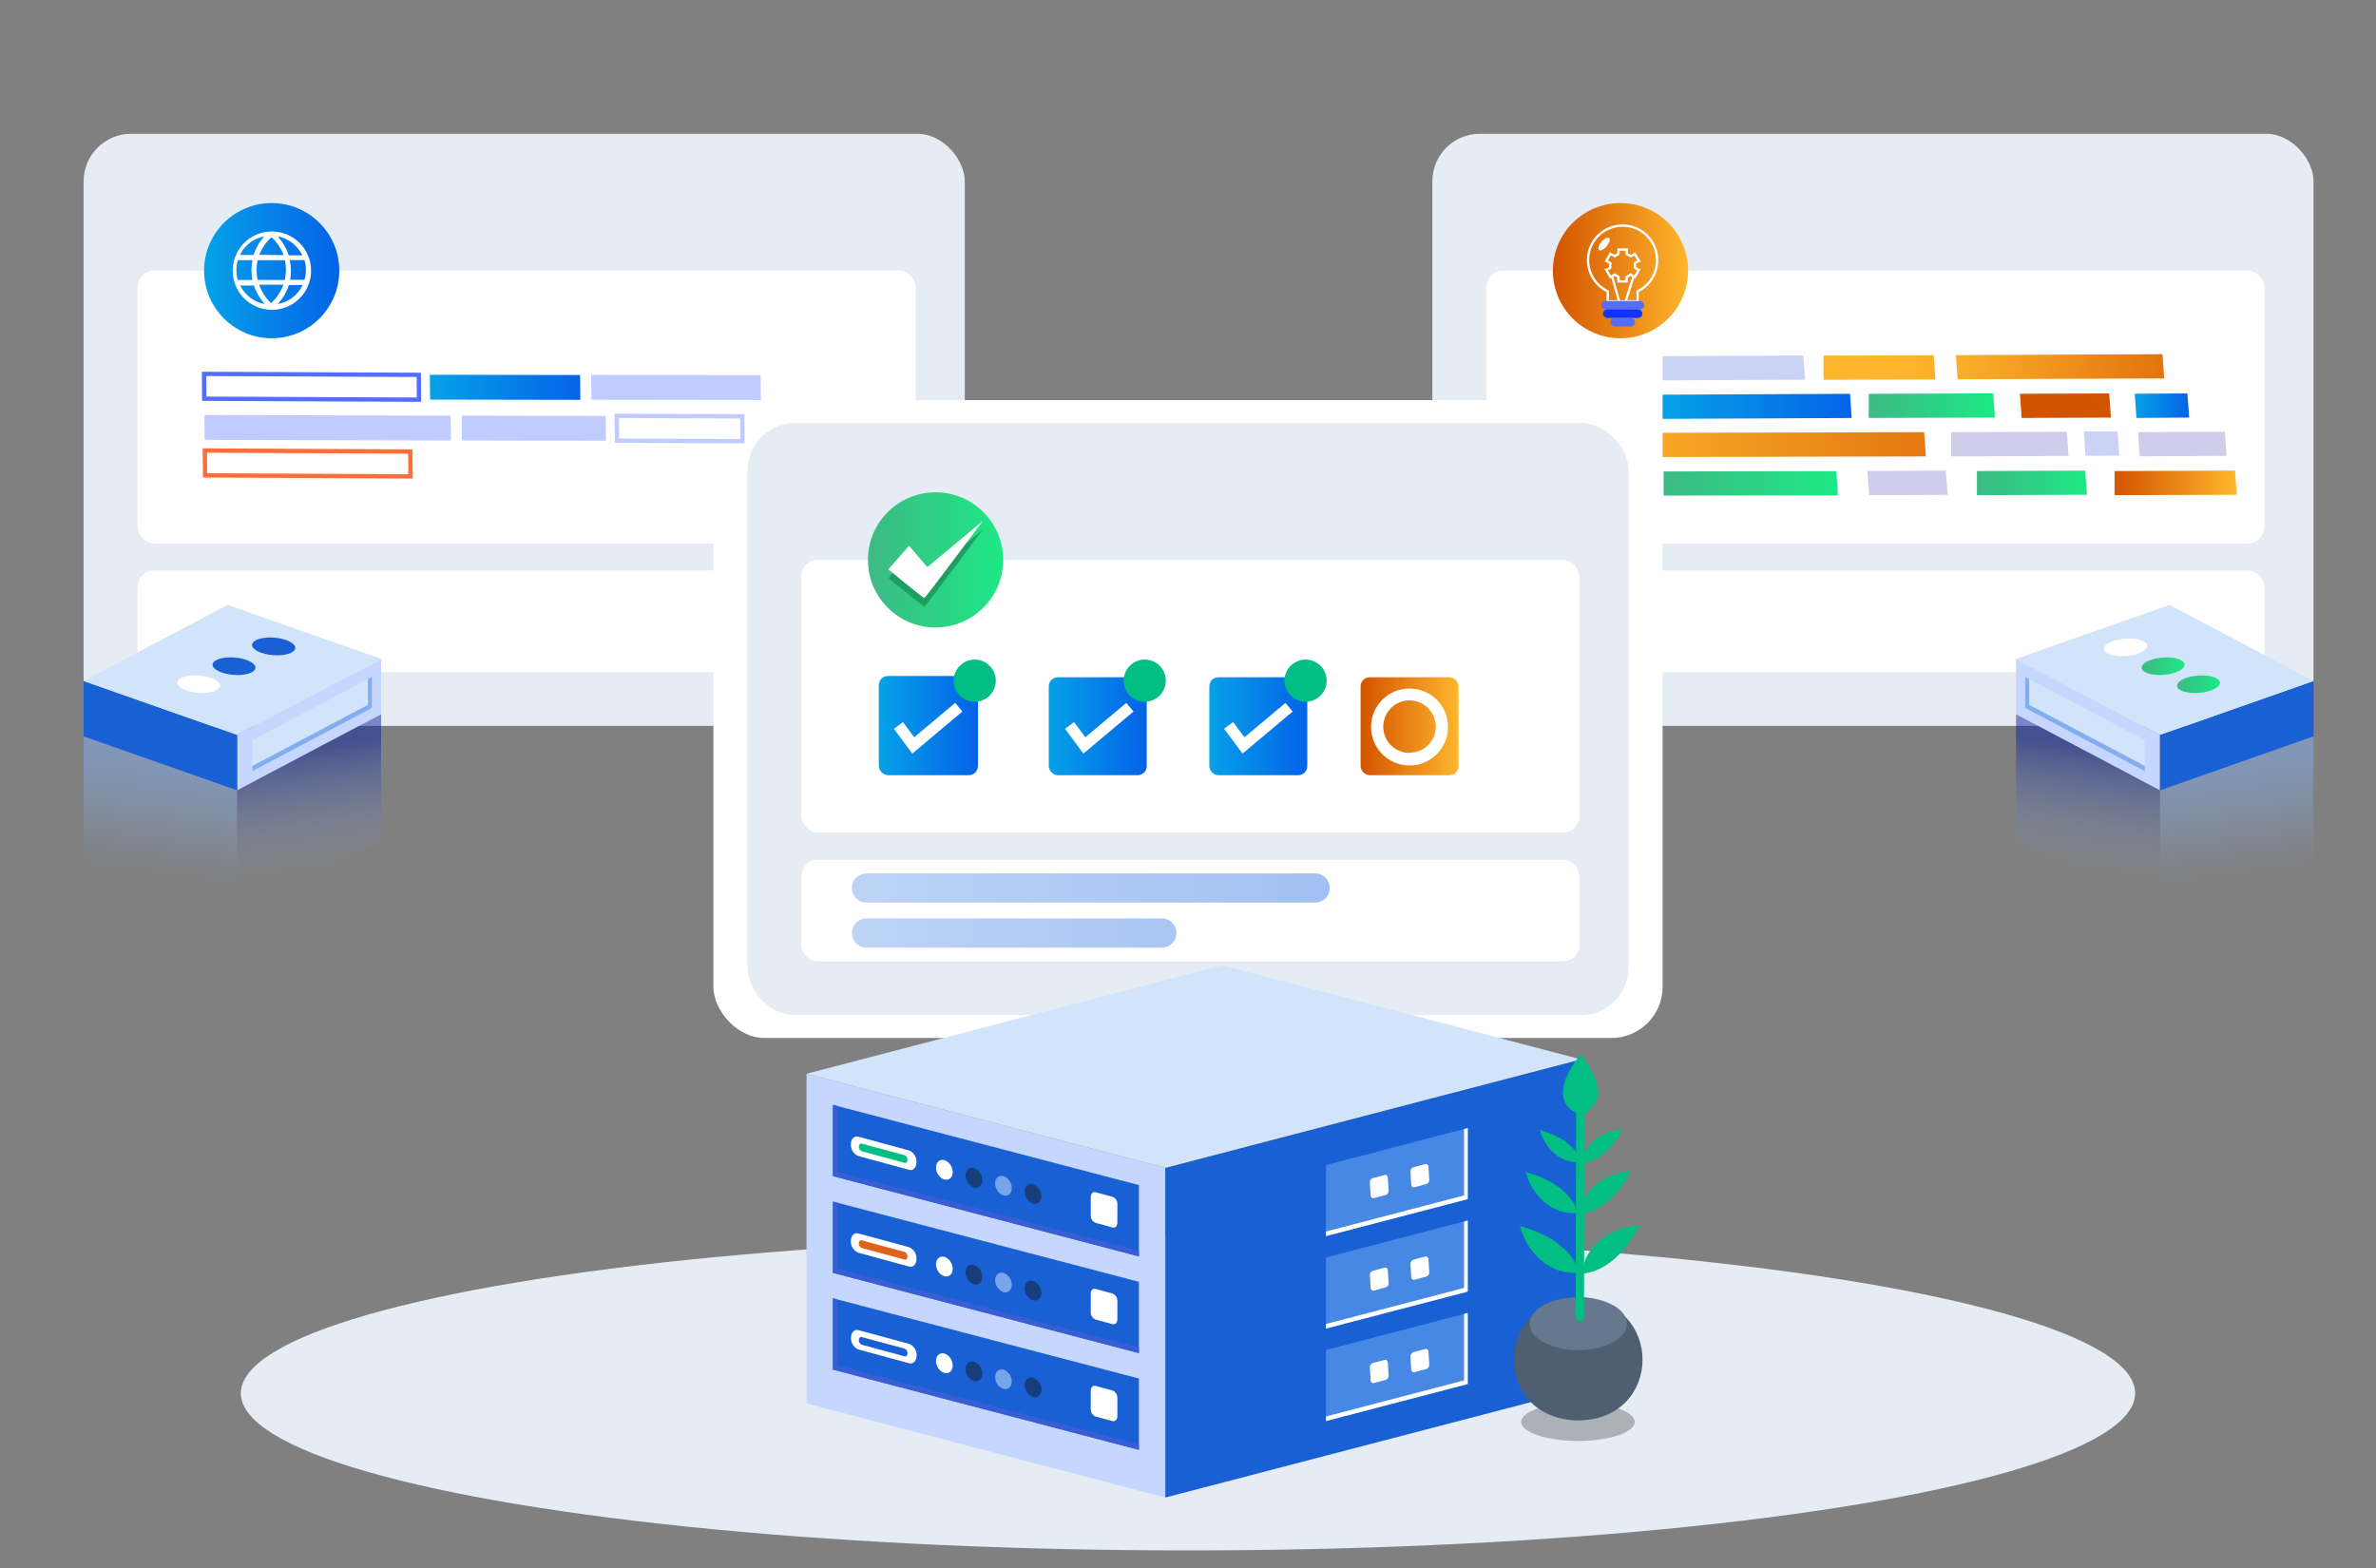 <?xml version="1.0" encoding="UTF-8"?>
<svg id="Layer_1" data-name="Layer 1" xmlns="http://www.w3.org/2000/svg" xmlns:xlink="http://www.w3.org/1999/xlink" viewBox="0 0 550 363">
  <rect x="0" y="0" width="550" height="363" fill="#808080" stroke="none"/>
  <defs>
    <style>
      .cls-1 {
        fill: url(#linear-gradient-4);
      }

      .cls-1, .cls-2, .cls-3, .cls-4, .cls-5 {
        opacity: .5;
      }

      .cls-1, .cls-2, .cls-3, .cls-4, .cls-5, .cls-6 {
        isolation: isolate;
      }

      .cls-2 {
        fill: url(#linear-gradient-5);
      }

      .cls-3 {
        fill: url(#linear-gradient-9);
      }

      .cls-4 {
        fill: url(#linear-gradient-8);
      }

      .cls-7 {
        fill: url(#linear-gradient);
      }

      .cls-8 {
        fill: #00be84;
      }

      .cls-9 {
        fill: #e6ecf4;
      }

      .cls-10 {
        fill: #fff;
      }

      .cls-11 {
        fill: #84adef;
      }

      .cls-12 {
        fill: #66788e;
      }

      .cls-13 {
        fill: #ceceea;
      }

      .cls-14 {
        fill: #c0ccff;
      }

      .cls-15 {
        fill: #cbd3f4;
      }

      .cls-16 {
        fill: #d2e4f9;
      }

      .cls-17 {
        fill: #d35400;
      }

      .cls-18 {
        fill: #c5d6ff;
      }

      .cls-19 {
        fill: #e2621b;
      }

      .cls-20 {
        fill: #1034fe;
      }

      .cls-21 {
        fill: #173d7a;
      }

      .cls-22 {
        fill: #1e9e61;
      }

      .cls-23 {
        fill: #1860d3;
      }

      .cls-24 {
        fill: #536dfe;
      }

      .cls-25 {
        fill: #395ed3;
      }

      .cls-26 {
        fill: #4888e5;
      }

      .cls-27 {
        fill: #505e72;
      }

      .cls-28 {
        stroke-width: .54px;
      }

      .cls-28, .cls-29 {
        stroke: #fff;
      }

      .cls-28, .cls-29, .cls-30, .cls-31, .cls-32 {
        fill: none;
        stroke-miterlimit: 10;
      }

      .cls-5 {
        fill: #d4ecff;
      }

      .cls-29 {
        stroke-width: 2.61px;
      }

      .cls-33 {
        fill: url(#linear-gradient-3);
      }

      .cls-34 {
        fill: url(#linear-gradient-2);
      }

      .cls-35 {
        fill: url(#linear-gradient-6);
      }

      .cls-36 {
        fill: url(#linear-gradient-7);
      }

      .cls-30 {
        stroke: #ff6d38;
      }

      .cls-31 {
        stroke: #536dfe;
      }

      .cls-32 {
        stroke: #c0ccff;
      }

      .cls-37 {
        fill: url(#linear-gradient-14);
      }

      .cls-38 {
        fill: url(#linear-gradient-18);
      }

      .cls-39 {
        fill: url(#linear-gradient-22);
      }

      .cls-40 {
        fill: url(#linear-gradient-20);
      }

      .cls-41 {
        fill: url(#linear-gradient-21);
      }

      .cls-42 {
        fill: url(#linear-gradient-23);
      }

      .cls-43 {
        fill: url(#linear-gradient-15);
      }

      .cls-44 {
        fill: url(#linear-gradient-19);
      }

      .cls-45 {
        fill: url(#linear-gradient-16);
      }

      .cls-46 {
        fill: url(#linear-gradient-17);
      }

      .cls-47 {
        fill: url(#linear-gradient-13);
      }

      .cls-48 {
        fill: url(#linear-gradient-12);
      }

      .cls-49 {
        fill: url(#linear-gradient-10);
      }

      .cls-50 {
        fill: url(#linear-gradient-11);
      }

      .cls-51 {
        fill: url(#linear-gradient-24);
      }

      .cls-52 {
        fill: url(#linear-gradient-25);
      }

      .cls-6 {
        opacity: .25;
      }
    </style>
    <linearGradient id="linear-gradient" x1="47.24" y1="62.66" x2="78.54" y2="62.66" gradientUnits="userSpaceOnUse">
      <stop offset="0" stop-color="#05a1e8"/>
      <stop offset="1" stop-color="#0562e8"/>
    </linearGradient>
    <linearGradient id="linear-gradient-2" x1="359.46" y1="62.66" x2="390.76" y2="62.66" gradientUnits="userSpaceOnUse">
      <stop offset="0" stop-color="#d35400"/>
      <stop offset="1" stop-color="#ffb62d"/>
    </linearGradient>
    <linearGradient id="linear-gradient-3" x1="200.91" y1="129.62" x2="232.21" y2="129.62" gradientUnits="userSpaceOnUse">
      <stop offset="0" stop-color="#3dba85"/>
      <stop offset="1" stop-color="#1de885"/>
    </linearGradient>
    <linearGradient id="linear-gradient-4" x1="35.59" y1="1507.89" x2="39.05" y2="1482.86" gradientTransform="translate(0 -1305.09)" gradientUnits="userSpaceOnUse">
      <stop offset="0" stop-color="#84adef" stop-opacity="0"/>
      <stop offset="1" stop-color="#84adef"/>
    </linearGradient>
    <linearGradient id="linear-gradient-5" x1="-7923.63" y1="1506.94" x2="-7919.68" y2="1478.29" gradientTransform="translate(-7850.32 -1305.09) rotate(-180) scale(1 -1)" gradientUnits="userSpaceOnUse">
      <stop offset="0" stop-color="#84adef" stop-opacity="0"/>
      <stop offset="1" stop-color="#0a209c"/>
    </linearGradient>
    <linearGradient id="linear-gradient-6" x1="495.75" y1="154.23" x2="505.68" y2="154.23" gradientTransform="translate(14.05 -39.83) rotate(4.62)" xlink:href="#linear-gradient-3"/>
    <linearGradient id="linear-gradient-7" x1="503.95" y1="158.4" x2="513.88" y2="158.4" gradientTransform="translate(14.41 -40.48) rotate(4.62)" xlink:href="#linear-gradient-3"/>
    <linearGradient id="linear-gradient-8" x1="-6152.12" y1="1507.89" x2="-6148.66" y2="1482.86" gradientTransform="translate(-5632.81 -1305.09) rotate(-180) scale(1 -1)" xlink:href="#linear-gradient-4"/>
    <linearGradient id="linear-gradient-9" x1="-1735.92" y1="1506.94" x2="-1731.97" y2="1478.29" gradientTransform="translate(2217.51 -1305.09)" xlink:href="#linear-gradient-5"/>
    <linearGradient id="linear-gradient-10" x1="384.86" y1="94.07" x2="428.63" y2="94.07" xlink:href="#linear-gradient"/>
    <linearGradient id="linear-gradient-11" x1="-1791.25" y1="1358.95" x2="-1652.07" y2="1358.95" gradientTransform="translate(-1353.07 -1266.12) rotate(179.42) scale(.98 -1.02) skewX(-3.48)" xlink:href="#linear-gradient-2"/>
    <linearGradient id="linear-gradient-12" x1="385.1" y1="111.9" x2="425.46" y2="111.9" xlink:href="#linear-gradient-3"/>
    <linearGradient id="linear-gradient-13" x1="-1854.67" y1="1341.66" x2="-1734.35" y2="1341.66" gradientTransform="translate(-1353.07 -1266.12) rotate(179.42) scale(.98 -1.02) skewX(-3.48)" xlink:href="#linear-gradient-2"/>
    <linearGradient id="linear-gradient-14" x1="-1822.35" y1="1341.9" x2="-1741.63" y2="1341.9" gradientTransform="translate(-1353.07 -1266.12) rotate(179.42) scale(.98 -1.02) skewX(-3.48)" xlink:href="#linear-gradient-2"/>
    <linearGradient id="linear-gradient-15" x1="432.59" y1="93.92" x2="461.78" y2="93.92" xlink:href="#linear-gradient-3"/>
    <linearGradient id="linear-gradient-16" x1="457.62" y1="111.79" x2="483.07" y2="111.79" xlink:href="#linear-gradient-3"/>
    <linearGradient id="linear-gradient-17" x1="489.48" y1="111.79" x2="517.77" y2="111.79" xlink:href="#linear-gradient-2"/>
    <linearGradient id="linear-gradient-18" x1="494.15" y1="93.92" x2="506.75" y2="93.92" xlink:href="#linear-gradient"/>
    <linearGradient id="linear-gradient-19" x1="99.5" y1="89.67" x2="134.34" y2="89.67" xlink:href="#linear-gradient"/>
    <linearGradient id="linear-gradient-20" x1="25.85" y1="1510.67" x2="414.45" y2="1510.67" gradientTransform="translate(0 -1305.09)" gradientUnits="userSpaceOnUse">
      <stop offset="0" stop-color="#ebf2fc"/>
      <stop offset="1" stop-color="#84adef"/>
    </linearGradient>
    <linearGradient id="linear-gradient-21" y1="1521.09" y2="1521.09" xlink:href="#linear-gradient-20"/>
    <linearGradient id="linear-gradient-22" x1="203.42" y1="167.98" x2="226.38" y2="167.98" xlink:href="#linear-gradient"/>
    <linearGradient id="linear-gradient-23" x1="242.77" y1="168.12" x2="265.44" y2="168.12" xlink:href="#linear-gradient"/>
    <linearGradient id="linear-gradient-24" x1="279.94" y1="168.12" x2="302.61" y2="168.12" xlink:href="#linear-gradient"/>
    <linearGradient id="linear-gradient-25" x1="314.95" y1="168.12" x2="337.62" y2="168.12" xlink:href="#linear-gradient-2"/>
  </defs>
  <ellipse class="cls-9" cx="275" cy="322.55" rx="219.25" ry="36.38"/>
  <rect class="cls-9" x="19.35" y="30.97" width="203.98" height="137.08" rx="11" ry="11"/>
  <rect class="cls-10" x="31.85" y="62.66" width="180.09" height="63.13" rx="3.78" ry="3.78"/>
  <rect class="cls-10" x="31.85" y="132.06" width="180.09" height="23.54" rx="3.78" ry="3.78"/>
  <circle class="cls-7" cx="62.89" cy="62.66" r="15.65"/>
  <rect class="cls-9" x="331.56" y="30.97" width="203.98" height="137.08" rx="11" ry="11"/>
  <rect class="cls-10" x="344.06" y="62.66" width="180.09" height="63.13" rx="3.78" ry="3.78"/>
  <rect class="cls-10" x="344.06" y="132.06" width="180.09" height="23.54" rx="3.78" ry="3.78"/>
  <circle class="cls-34" cx="375.11" cy="62.66" r="15.65"/>
  <rect class="cls-10" x="165.14" y="92.64" width="219.72" height="147.66" rx="11.85" ry="11.85"/>
  <rect class="cls-9" x="173.01" y="97.93" width="203.98" height="137.08" rx="11" ry="11"/>
  <rect class="cls-10" x="185.51" y="129.62" width="180.09" height="63.13" rx="3.78" ry="3.78"/>
  <rect class="cls-10" x="185.51" y="199.02" width="180.09" height="23.54" rx="3.78" ry="3.78"/>
  <circle class="cls-33" cx="216.56" cy="129.62" r="15.65"/>
  <polygon class="cls-18" points="186.7 324.91 269.75 346.69 269.75 270.36 186.7 248.58 186.7 324.91"/>
  <polygon class="cls-23" points="365.95 321.58 269.75 346.69 269.75 270.36 365.95 245.25 365.95 321.58"/>
  <polygon class="cls-16" points="365.95 245.25 269.75 270.36 186.7 248.58 282.9 223.47 365.95 245.25"/>
  <polygon class="cls-23" points="192.81 272.28 263.64 290.86 263.64 274.36 192.81 255.78 192.81 272.28"/>
  <polygon class="cls-25" points="192.81 255.78 192.81 272.28 263.63 290.86 263.63 289.57 193.83 271.27 193.83 256.04 192.81 255.78"/>
  <path class="cls-10" d="M210.47,270.83l-11.83-3.22c-1.06-.46-1.73-1.53-1.68-2.69h0c0-1.24,.75-2,1.68-1.79l11.83,3.22c1.06,.46,1.73,1.53,1.68,2.69h0c0,1.24-.76,2.04-1.68,1.79Z"/>
  <path class="cls-8" d="M209.41,269.21l-9.94-2.69c-.42-.18-.69-.61-.67-1.07h0c0-.49,.3-.8,.67-.7l9.94,2.69c.42,.18,.69,.61,.67,1.07h0c0,.49-.3,.8-.67,.7Z"/>
  <ellipse class="cls-10" cx="218.6" cy="270.82" rx="1.8" ry="2.41" transform="translate(-98.15 126.6) rotate(-26.61)"/>
  <path class="cls-21" d="M227.39,273.19c0,1.23-.87,2-1.94,1.71-1.16-.44-1.92-1.54-1.94-2.77,0-1.23,.87-2,1.94-1.71,1.16,.44,1.92,1.54,1.94,2.77Z"/>
  <path class="cls-5" d="M234.22,275.05c0,1.23-.86,2-1.93,1.71-1.16-.44-1.92-1.54-1.94-2.77,0-1.23,.87-2,1.94-1.71,1.16,.43,1.93,1.53,1.93,2.77Z"/>
  <path class="cls-21" d="M241.06,276.91c0,1.23-.87,2-1.94,1.71-1.16-.43-1.93-1.53-1.93-2.77,0-1.23,.86-2,1.93-1.71,1.16,.44,1.92,1.54,1.94,2.77Z"/>
  <path class="cls-10" d="M257.57,284.17l-4-1.09c-.68-.29-1.11-.98-1.08-1.72v-4.22c0-.79,.48-1.3,1.08-1.14l4,1.08c.69,.3,1.12,.98,1.08,1.73v4.19c0,.82-.48,1.33-1.08,1.17Z"/>
  <polygon class="cls-23" points="192.81 294.67 263.64 313.25 263.64 296.75 192.81 278.17 192.81 294.67"/>
  <polygon class="cls-25" points="192.81 278.17 192.81 294.67 263.63 313.25 263.63 311.96 193.83 293.66 193.83 278.44 192.81 278.17"/>
  <path class="cls-10" d="M210.47,293.22l-11.83-3.22c-1.06-.46-1.73-1.53-1.68-2.69h0c0-1.24,.75-2,1.68-1.78l11.83,3.21c1.06,.47,1.73,1.54,1.68,2.7h0c0,1.23-.76,2.03-1.68,1.78Z"/>
  <path class="cls-19" d="M209.41,291.6l-9.94-2.68c-.42-.18-.69-.61-.67-1.07h0c0-.49,.3-.81,.67-.71l9.94,2.69c.42,.18,.69,.61,.67,1.07h0c0,.49-.3,.81-.67,.7Z"/>
  <ellipse class="cls-10" cx="218.6" cy="293.21" rx="1.8" ry="2.41" transform="translate(-108.18 128.97) rotate(-26.61)"/>
  <path class="cls-21" d="M227.39,295.58c0,1.24-.87,2-1.94,1.71-1.16-.42-1.94-1.52-1.94-2.76,0-1.24,.87-2,1.94-1.72,1.16,.44,1.92,1.54,1.94,2.77Z"/>
  <path class="cls-5" d="M234.22,297.44c0,1.23-.86,2-1.93,1.71-1.16-.44-1.92-1.54-1.94-2.77,0-1.23,.87-2,1.94-1.71,1.15,.44,1.92,1.54,1.93,2.77Z"/>
  <path class="cls-21" d="M241.06,299.3c0,1.23-.87,2-1.94,1.71-1.16-.43-1.93-1.53-1.93-2.77,0-1.23,.86-2,1.93-1.71,1.16,.44,1.92,1.54,1.94,2.77Z"/>
  <path class="cls-10" d="M257.57,306.56l-4-1.08c-.68-.3-1.11-.99-1.08-1.73v-4.22c0-.79,.48-1.3,1.08-1.14l4,1.08c.68,.3,1.11,.99,1.08,1.73v4.22c0,.79-.48,1.3-1.08,1.14Z"/>
  <polygon class="cls-23" points="192.81 317.07 263.64 335.64 263.64 319.14 192.81 300.56 192.81 317.07"/>
  <polygon class="cls-25" points="192.81 300.56 192.81 317.06 263.63 335.64 263.63 334.35 193.83 316.05 193.83 300.83 192.81 300.56"/>
  <path class="cls-10" d="M210.47,315.61l-11.83-3.22c-1.05-.47-1.7-1.54-1.64-2.69h0c0-1.24,.75-2,1.68-1.78l11.83,3.21c1.06,.47,1.73,1.54,1.68,2.7h0c-.04,1.23-.8,2.03-1.72,1.78Z"/>
  <path class="cls-23" d="M209.41,314l-9.94-2.69c-.42-.18-.69-.61-.67-1.07h0c0-.49,.3-.81,.67-.71l9.94,2.69c.42,.18,.69,.61,.67,1.07h0c0,.49-.3,.81-.67,.71Z"/>
  <ellipse class="cls-10" cx="218.6" cy="315.6" rx="1.8" ry="2.41" transform="translate(-118.21 131.34) rotate(-26.61)"/>
  <path class="cls-21" d="M227.39,318c0,1.24-.87,2-1.94,1.71-1.16-.42-1.94-1.52-1.94-2.76,0-1.24,.87-2,1.94-1.71,1.16,.42,1.94,1.52,1.94,2.76Z"/>
  <path class="cls-5" d="M234.22,319.83c0,1.24-.86,2-1.93,1.71-1.16-.42-1.94-1.52-1.94-2.76,0-1.24,.87-2,1.94-1.71,1.16,.42,1.93,1.53,1.93,2.76Z"/>
  <path class="cls-21" d="M241.06,321.69c0,1.24-.87,2-1.94,1.71-1.16-.42-1.93-1.53-1.93-2.76,0-1.24,.86-2,1.93-1.71,1.16,.42,1.94,1.52,1.94,2.76Z"/>
  <path class="cls-10" d="M257.57,329l-4-1.08c-.69-.3-1.12-.98-1.08-1.73v-4.21c0-.8,.48-1.31,1.08-1.15l4,1.09c.68,.29,1.11,.98,1.08,1.72v4.22c0,.74-.48,1.25-1.08,1.14Z"/>
  <polygon class="cls-26" points="339.76 277.61 306.94 286.17 306.94 269.72 339.76 261.15 339.76 277.61"/>
  <path class="cls-10" d="M318,277.38l2.81-.75c.42-.17,.68-.6,.63-1.05l-.18-2.88c0-.48-.35-.79-.73-.69l-2.81,.75c-.42,.17-.68,.6-.62,1.05l.17,2.88c.04,.49,.36,.79,.73,.69Z"/>
  <path class="cls-10" d="M327.4,274.86l2.81-.75c.42-.17,.68-.6,.63-1.05l-.17-2.88c0-.48-.36-.79-.73-.69l-2.81,.75c-.43,.17-.69,.6-.63,1.06l.17,2.88c.03,.48,.33,.82,.73,.68Z"/>
  <polygon class="cls-10" points="306.94 285.1 306.94 286.17 339.76 277.6 339.76 261.15 338.91 261.37 338.91 276.75 306.94 285.1"/>
  <polygon class="cls-26" points="339.76 299.01 306.94 307.58 306.94 291.12 339.76 282.55 339.76 299.01"/>
  <path class="cls-10" d="M318,298.79l2.81-.76c.41-.16,.66-.56,.63-1l-.18-2.88c0-.48-.35-.79-.73-.69l-2.81,.76c-.42,.17-.68,.6-.62,1.05l.17,2.88c.04,.43,.36,.74,.73,.64Z"/>
  <path class="cls-10" d="M327.4,296.27l2.81-.76c.42-.17,.68-.6,.63-1.05l-.17-2.88c0-.48-.36-.79-.73-.69l-2.81,.76c-.42,.17-.68,.6-.63,1.05l.17,2.88c.03,.48,.33,.79,.73,.69Z"/>
  <polygon class="cls-10" points="306.94 306.51 306.94 307.57 339.76 299.01 339.76 282.56 338.91 282.78 338.91 298.16 306.94 306.51"/>
  <polygon class="cls-26" points="339.76 320.42 306.94 328.98 306.94 312.53 339.76 303.96 339.76 320.42"/>
  <path class="cls-10" d="M318,320.19l2.81-.75c.43-.17,.69-.6,.63-1.06l-.18-2.88c0-.48-.35-.78-.73-.68l-2.81,.75c-.42,.17-.68,.6-.62,1.05l.17,2.88c.04,.5,.36,.79,.73,.69Z"/>
  <path class="cls-10" d="M327.4,317.67l2.81-.75c.42-.17,.68-.6,.63-1.05l-.17-2.88c0-.49-.36-.79-.73-.69l-2.81,.75c-.42,.17-.68,.6-.63,1.05l.17,2.88c.03,.48,.33,.79,.73,.69Z"/>
  <polygon class="cls-10" points="306.94 327.91 306.94 328.98 339.76 320.41 339.76 303.96 338.91 304.18 338.91 319.56 306.94 327.91"/>
  <ellipse class="cls-6" cx="365.27" cy="329.18" rx="13.14" ry="4.4"/>
  <path class="cls-27" d="M365.34,300.68c19.87,.24,19.81,28,0,28.16-19.91-.23-19.86-28,0-28.16Z"/>
  <path class="cls-12" d="M365.33,300.32h1.12c.37,0,.73,0,1.1,.09l1.08,.15,1,.2c.35,.08,.68,.17,1,.26s.64,.2,.95,.32,.61,.23,.9,.36,.56,.26,.82,.4,.51,.29,.75,.45,.45,.32,.66,.48c.2,.16,.39,.33,.57,.52,.17,.17,.33,.36,.48,.55,.14,.18,.26,.37,.37,.56,.11,.19,.2,.39,.27,.59,.07,.19,.12,.39,.16,.59,.04,.2,.05,.4,.05,.6,0,.2-.01,.4-.05,.6-.08,.41-.23,.81-.44,1.18-.11,.2-.24,.39-.37,.57-.15,.18-.31,.37-.48,.54s-.37,.35-.57,.52-.43,.32-.67,.48-.48,.3-.75,.44-.53,.28-.82,.41-.59,.24-.9,.35-.62,.22-.95,.31l-1,.26-1,.2-1.08,.14c-.36,0-.73,.07-1.1,.09s-.74,0-1.11,0h-1.11c-.37,0-.74-.05-1.1-.09s-.73-.09-1.08-.15-.71-.12-1-.2l-1-.26-.95-.31c-.31-.11-.61-.23-.89-.36s-.56-.27-.83-.41c-.25-.14-.5-.29-.74-.45-.23-.15-.46-.31-.67-.48-.2-.17-.39-.34-.57-.52-.17-.17-.32-.35-.47-.54-.14-.18-.26-.37-.38-.57-.1-.19-.19-.38-.26-.58-.08-.19-.13-.4-.17-.6-.02-.2-.02-.4,0-.6,0-.2,.02-.4,.06-.6,.03-.2,.09-.41,.16-.6,.07-.2,.16-.39,.27-.58,.11-.2,.24-.39,.38-.57,.14-.18,.3-.36,.47-.54,.18-.18,.38-.35,.58-.51,.2-.17,.43-.33,.66-.49s.49-.3,.75-.44c.27-.15,.55-.28,.83-.4,.28-.13,.58-.25,.89-.36l1-.31c.32-.09,.66-.18,1-.25s.7-.15,1.05-.2l1.08-.15c.37,0,.73-.06,1.1-.08s.62-.01,.95-.01Z"/>
  <path class="cls-8" d="M364.83,257l-.09,48.12c.14,.53,.69,.85,1.23,.7,.34-.09,.61-.36,.7-.7l.1-48.13c-.13-.44-.54-.74-1-.72-.44,.01-.82,.31-.94,.73Z"/>
  <path class="cls-8" d="M369.39,255.2c1.73-3.78-1.34-8.15-3.39-11.22-2.44,2.84-7.5,10.51-1.07,13.72l1,.65c1.43-.7,2.63-1.79,3.46-3.15Z"/>
  <path class="cls-8" d="M366.34,269.21c4.29-.4,7.26-4,9.29-7.75-4.55,.22-8.75,3.03-9.29,7.75Z"/>
  <path class="cls-8" d="M366,269.05c-1.29-4.11-5.44-6.26-9.52-7.47,1.17,4.42,4.84,7.91,9.52,7.47Z"/>
  <path class="cls-8" d="M365.75,281c5.46-.52,9.24-5.11,11.82-9.87-5.79,.31-11.13,3.95-11.82,9.87Z"/>
  <path class="cls-8" d="M365.32,280.82c-1.64-5.24-6.93-8-12.14-9.51,1.51,5.6,6.18,10.07,12.14,9.51Z"/>
  <path class="cls-8" d="M366.14,294.9c6.22-.6,10.53-5.83,13.47-11.26-6.61,.36-12.71,4.47-13.47,11.26Z"/>
  <path class="cls-8" d="M365.66,294.65c-1.87-6-7.89-9.13-13.82-10.83,1.69,6.39,7.02,11.47,13.82,10.83Z"/>
  <polygon class="cls-18" points="88.22 165.36 54.89 182.97 54.89 170.14 88.22 152.53 88.22 165.36"/>
  <polygon class="cls-16" points="86.08 163.9 58.45 178.51 58.45 171.33 86.09 156.72 86.08 163.9"/>
  <polygon class="cls-11" points="86.08 156.72 86.08 163.9 58.44 178.51 58.44 177.3 85.17 163.17 85.17 157.2 86.08 156.72"/>
  <polygon class="cls-23" points="19.35 170.48 54.89 182.97 54.89 170.14 19.35 157.65 19.35 170.48"/>
  <polygon class="cls-16" points="19.35 157.65 54.89 170.14 88.22 152.53 52.67 140.04 19.35 157.65"/>
  <ellipse class="cls-23" cx="63.34" cy="149.66" rx="2.03" ry="5.02" transform="translate(-90.89 200.86) rotate(-85.43)"/>
  <ellipse class="cls-23" cx="54.17" cy="154.23" rx="2.01" ry="4.98" transform="translate(-103.92 195.8) rotate(-85.38)"/>
  <ellipse class="cls-10" cx="45.99" cy="158.4" rx="2.01" ry="4.98" transform="translate(-115.6 191.48) rotate(-85.38)"/>
  <polygon class="cls-1" points="19.35 170.48 19.35 199.58 54.89 212.96 54.89 182.97 19.35 170.48"/>
  <polygon class="cls-2" points="88.22 165.36 88.22 194.46 54.89 212.96 54.89 182.97 88.22 165.36"/>
  <polygon class="cls-18" points="466.67 152.53 500 170.14 500 182.97 466.67 165.36 466.67 152.53"/>
  <polygon class="cls-16" points="468.8 156.72 496.44 171.33 496.44 178.51 468.8 163.9 468.8 156.72"/>
  <polygon class="cls-11" points="469.72 157.2 469.72 163.17 496.45 177.3 496.45 178.51 468.8 163.9 468.8 156.72 469.72 157.2"/>
  <polygon class="cls-23" points="535.54 157.65 500 170.14 500 182.97 535.54 170.48 535.54 157.65"/>
  <polygon class="cls-16" points="502.22 140.04 466.67 152.53 500 170.14 535.54 157.65 502.22 140.04"/>
  <ellipse class="cls-10" cx="492.03" cy="149.86" rx="5" ry="2.02" transform="translate(-10.38 39.68) rotate(-4.57)"/>
  <ellipse class="cls-35" cx="500.72" cy="154.23" rx="4.98" ry="2.01" transform="translate(-10.8 40.83) rotate(-4.62)"/>
  <ellipse class="cls-36" cx="508.92" cy="158.4" rx="4.98" ry="2.01" transform="translate(-11.11 41.51) rotate(-4.62)"/>
  <polygon class="cls-4" points="500 182.97 500 212.96 535.54 199.58 535.54 170.48 500 182.97"/>
  <polygon class="cls-3" points="500 182.97 500 212.96 466.67 194.46 466.67 165.36 500 182.97"/>
  <polygon class="cls-15" points="384.86 88.05 417.82 87.91 417.43 82.31 384.86 82.44 384.86 88.05"/>
  <polygon class="cls-49" points="384.86 96.97 428.63 96.77 428.24 91.17 384.86 91.37 384.86 96.97"/>
  <polygon class="cls-50" points="384.86 105.81 445.8 105.66 445.4 100.05 384.86 100.2 384.86 105.81"/>
  <polygon class="cls-48" points="385.1 114.74 425.46 114.67 425.07 109.07 385.1 109.14 385.1 114.74"/>
  <polygon class="cls-47" points="422.1 87.92 448.03 87.85 447.64 82.24 422.1 82.32 422.1 87.92"/>
  <polygon class="cls-37" points="453.15 87.81 500.97 87.6 500.58 82 452.75 82.21 453.15 87.81"/>
  <polygon class="cls-43" points="432.59 96.76 461.78 96.67 461.4 91.07 432.59 91.17 432.59 96.76"/>
  <polygon class="cls-17" points="467.97 96.76 488.63 96.68 488.25 91.08 467.58 91.16 467.97 96.76"/>
  <polygon class="cls-13" points="451.65 105.65 478.83 105.56 478.44 99.96 451.65 100.05 451.65 105.65"/>
  <polygon class="cls-15" points="482.76 105.52 490.58 105.48 490.19 99.88 482.37 99.91 482.76 105.52"/>
  <polygon class="cls-45" points="457.62 114.64 483.07 114.54 482.69 108.95 457.62 109.05 457.62 114.64"/>
  <polygon class="cls-46" points="489.48 114.64 517.77 114.54 517.38 108.95 489.48 109.05 489.48 114.64"/>
  <polygon class="cls-13" points="432.68 114.64 450.84 114.56 450.44 108.95 432.28 109.04 432.68 114.64"/>
  <polygon class="cls-38" points="494.54 96.76 506.75 96.67 506.35 91.08 494.15 91.15 494.54 96.76"/>
  <polygon class="cls-13" points="495.3 105.63 515.39 105.55 515 99.94 494.91 100.03 495.3 105.63"/>
  <polygon class="cls-30" points="94.97 104.53 47.41 104.3 47.47 110.05 95.03 110.28 94.97 104.53"/>
  <polygon class="cls-14" points="104.37 101.98 47.38 101.83 47.32 96.08 104.31 96.23 104.37 101.98"/>
  <polygon class="cls-14" points="140.26 102.04 106.94 101.97 106.88 96.22 140.2 96.29 140.26 102.04"/>
  <polygon class="cls-32" points="171.87 102.14 142.83 102.02 142.77 96.27 171.81 96.39 171.87 102.14"/>
  <polygon class="cls-31" points="96.99 92.53 47.28 92.31 47.23 86.56 96.94 86.78 96.99 92.53"/>
  <polygon class="cls-44" points="134.34 92.57 99.56 92.51 99.5 86.76 134.28 86.82 134.34 92.57"/>
  <polygon class="cls-14" points="176.13 92.6 136.91 92.55 136.85 86.8 176.07 86.85 176.13 92.6"/>
  <path class="cls-40" d="M200.57,202.2h103.87c1.87,0,3.38,1.51,3.38,3.38h0c0,1.86-1.51,3.38-3.38,3.38h-103.87c-1.87,0-3.38-1.51-3.38-3.38h0c0-1.86,1.51-3.38,3.38-3.38Z"/>
  <path class="cls-41" d="M200.57,212.62h68.38c1.87,0,3.38,1.51,3.38,3.38h0c0,1.86-1.51,3.38-3.38,3.38h-68.38c-1.87,0-3.38-1.51-3.38-3.38h0c0-1.86,1.51-3.38,3.38-3.38Z"/>
  <rect class="cls-39" x="203.42" y="156.5" width="22.96" height="22.96" rx="2.12" ry="2.12"/>
  <circle class="cls-8" cx="225.63" cy="157.58" r="4.88"/>
  <rect class="cls-42" x="242.77" y="156.79" width="22.67" height="22.67" rx="2.09" ry="2.09"/>
  <rect class="cls-51" x="279.94" y="156.79" width="22.67" height="22.67" rx="2.09" ry="2.09"/>
  <rect class="cls-52" x="314.95" y="156.79" width="22.67" height="22.67" rx="2.09" ry="2.09"/>
  <circle class="cls-8" cx="264.98" cy="157.58" r="4.88"/>
  <circle class="cls-8" cx="302.22" cy="157.58" r="4.88"/>
  <polyline class="cls-29" points="207.97 167.94 211.4 172.57 221.94 163.72"/>
  <polyline class="cls-29" points="247.58 167.94 251.01 172.57 261.55 163.72"/>
  <polyline class="cls-29" points="284.41 167.94 287.85 172.57 298.39 163.72"/>
  <path class="cls-10" d="M326.28,159.39c-4.92,0-8.91,3.99-8.91,8.91,0,4.92,3.99,8.91,8.91,8.91,4.92,0,8.91-3.99,8.91-8.91h0c0-4.91-3.97-8.89-8.87-8.9h-.04Zm0,14.92c-3.36,0-6.08-2.72-6.08-6.08s2.72-6.08,6.08-6.08c3.36,0,6.08,2.72,6.08,6.08h0c0,3.31-2.69,6-6,6h0l-.08,.08Z"/>
  <path class="cls-22" d="M210.43,128.36l-4.8,5.44s8,6.64,8.33,6.62,13.52-17.82,13.52-17.82l-12.81,10.69-4.24-4.93Z"/>
  <path class="cls-10" d="M210.43,126.36l-4.8,5.44s8,6.64,8.33,6.62,13.52-17.82,13.52-17.82l-12.81,10.69-4.24-4.93Z"/>
  <path class="cls-28" d="M383.6,60.27c0,3.06-1.76,5.85-4.52,7.18v2.33h-6.91v-2.33c-3.99-1.89-5.69-6.67-3.8-10.66s6.67-5.69,10.66-3.8c2.81,1.33,4.59,4.17,4.57,7.27Z"/>
  <line class="cls-28" x1="374.84" y1="69.86" x2="373.18" y2="64.05"/>
  <line class="cls-28" x1="376.29" y1="69.86" x2="378.11" y2="64.07"/>
  <path class="cls-28" d="M374.68,57.76h1.89v1s.02,.08,.06,.09c.29,.11,.56,.26,.8,.46h.09s.21-.12,.31-.18l.6-.35,.94,1.64h-.07l-.83,.48s-.06,.06-.05,.1c.06,.3,.06,.6,0,.9,0,.04,.01,.08,.05,.1l.83,.48h.07l-.94,1.64-1-.55c-.25,.21-.54,.38-.85,.49-.03,0-.06,.04-.05,.08v1h-1.89v-1.07c-.31-.12-.6-.29-.86-.5l-1,.55-.95-1.64h.07l.83-.48s.06-.05,.05-.1c-.05-.3-.05-.6,0-.9,.02-.03,0-.08-.03-.09,0,0-.01,0-.02,0l-.29-.17-.61-.35,.95-1.64,1,.55h0c.24-.2,.5-.35,.79-.46,.04,0,.07-.05,.06-.09l.05-.98Z"/>
  <ellipse class="cls-10" cx="371.31" cy="56.5" rx="1.82" ry=".79" transform="translate(89.61 304.92) rotate(-50.06)"/>
  <rect class="cls-24" x="370.64" y="69.66" width="9.98" height="1.98" rx=".99" ry=".99"/>
  <rect class="cls-20" x="371.06" y="71.63" width="9.13" height="1.98" rx=".99" ry=".99"/>
  <rect class="cls-24" x="372.77" y="73.61" width="5.72" height="1.98" rx=".99" ry=".99"/>
  <path class="cls-10" d="M62.64,71.72c-5.01-.16-8.94-4.35-8.77-9.36,.16-5.01,4.35-8.94,9.36-8.77,4.94,.16,8.84,4.24,8.78,9.18v.09c-.11,5.01-4.26,8.98-9.27,8.87,0,0,0,0,0,0h-.09Zm.12-11.48h-3c-.09,0-.13,0-.15,.12-.3,1.42-.3,2.89,0,4.31,0,.1,0,.14,.2,.14h6s.12,0,.13-.1c.04-.38,.1-.76,.18-1.13,.12-1.06,.08-2.13-.12-3.17,0-.14,0-.17-.2-.17h-3.04Zm4.34,4.53h3.28c.06,.01,.12-.03,.13-.09,0,0,0,0,0,0h0c.4-1.42,.4-2.93,0-4.35,0-.09,0-.12-.15-.12h-3.28c.32,1.53,.35,3.1,.09,4.64l-.07-.08Zm-8.68,0c-.28-1.5-.28-3.03,0-4.53h-3.28s-.11,0-.12,.1c-.18,.59-.28,1.2-.29,1.82-.05,.86,.05,1.71,.27,2.54,0,.06,.07,.11,.13,.11h3.29v-.04Zm4.34,5.37c1.27-1.16,2.24-2.61,2.84-4.22h-5.6c.57,1.64,1.53,3.12,2.81,4.3l-.05-.08Zm2.81-11.08c0-.07,0-.14,0-.21-.58-1.47-1.49-2.79-2.66-3.86h-.17l-.57,.59c-.91,.95-1.62,2.06-2.1,3.28v.13l5.5,.07Zm-1.29,11.32h0c1.19-.2,2.32-.68,3.29-1.39,1.06-.78,1.92-1.81,2.49-3h-3.06c-.07-.02-.15,.02-.18,.09,0,0,0,.01,0,.02h0c-.27,.86-.65,1.69-1.13,2.46-.37,.58-.78,1.13-1.24,1.64l-.17,.18Zm-3-15.64c-.98,.14-1.91,.48-2.75,1-1.29,.79-2.33,1.93-3,3.28h3.07c.05,.01,.11-.02,.12-.08,0,0,0,0,0,0h0c.22-.68,.5-1.33,.85-1.95,.42-.77,.93-1.49,1.51-2.14l.15-.15,.05,.04Zm8.72,4.38c-.62-1.25-1.54-2.33-2.69-3.13-.9-.62-1.92-1.06-3-1.27,.04,.09,.1,.17,.17,.23,1.03,1.18,1.82,2.55,2.31,4.04,.01,.07,.08,.13,.15,.12h3.06Zm-14.47,6.88c.66,1.34,1.67,2.47,2.92,3.28,.86,.55,1.82,.92,2.83,1.09,0-.09-.14-.2-.23-.27-1.02-1.17-1.79-2.53-2.28-4h-3.16l-.08-.1Z"/>
</svg>